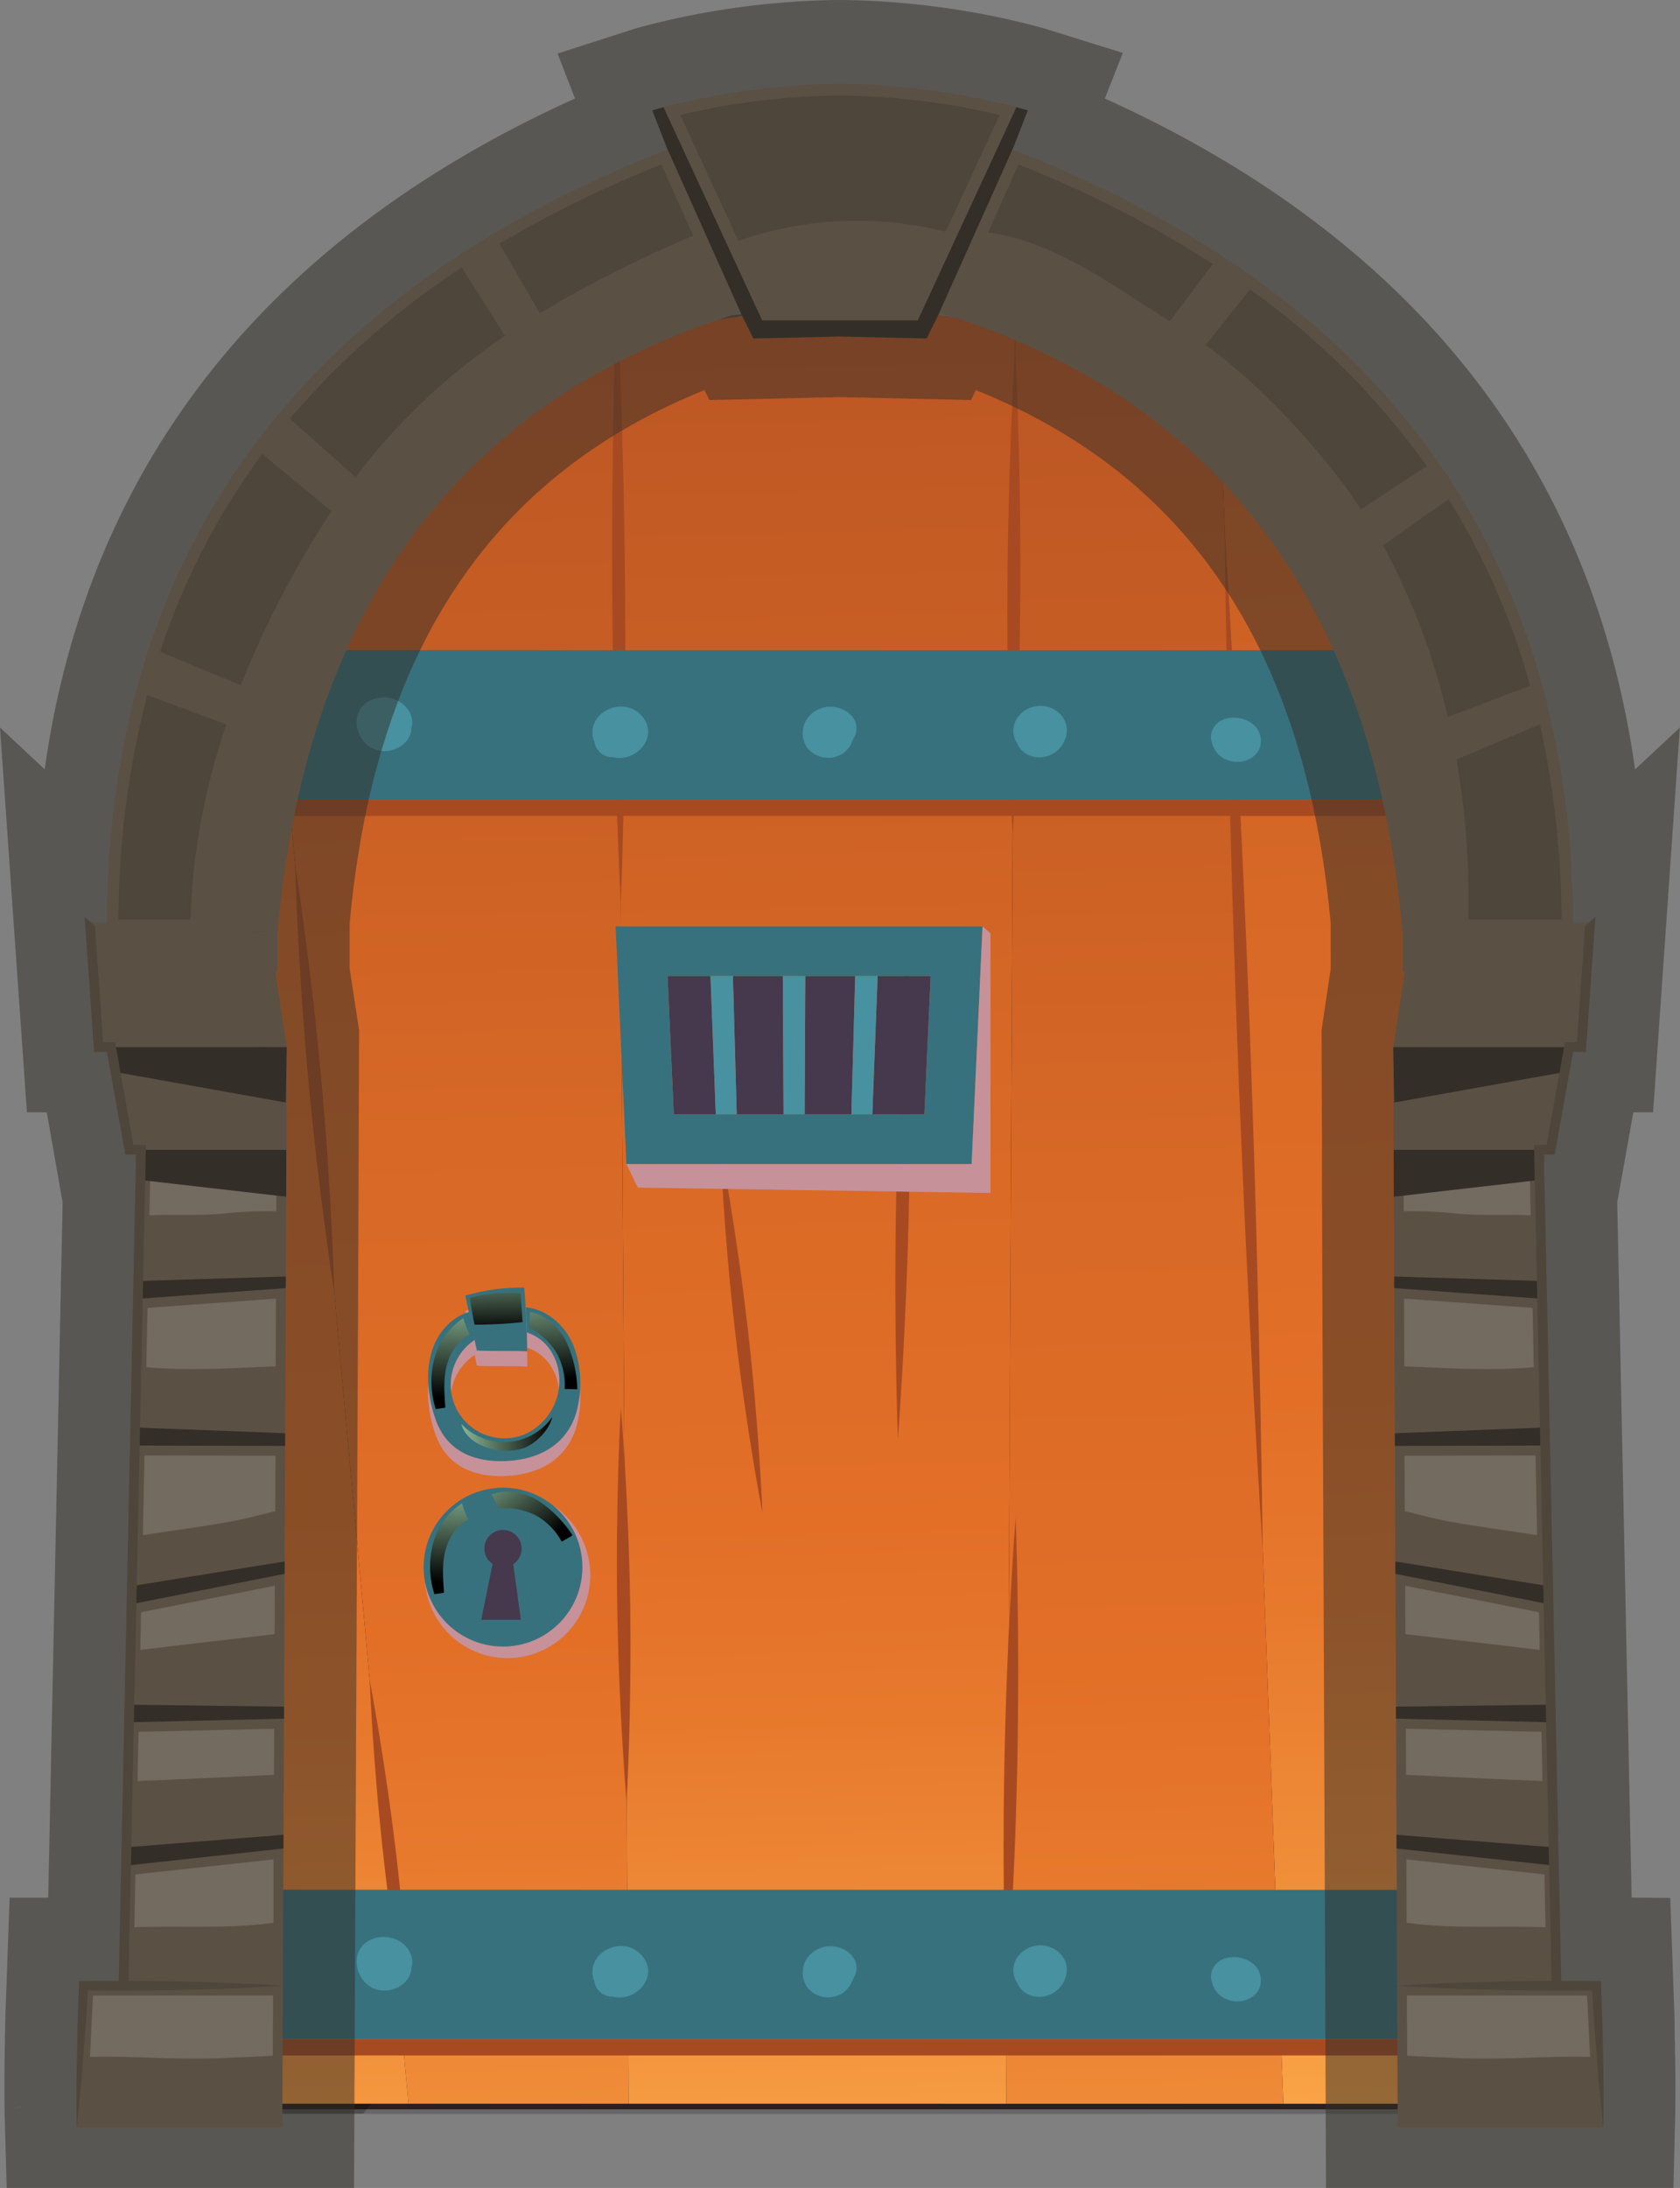 <svg xmlns="http://www.w3.org/2000/svg" xmlns:xlink="http://www.w3.org/1999/xlink" viewBox="0 0 466.82 607.6"><rect x="0" y="0" width="466.82" height="607.6" fill="#808080" stroke="none"/><defs><style>.cls-1{fill:none;}.cls-2{isolation:isolate;}.cls-3,.cls-4{fill:#fff;mix-blend-mode:overlay;}.cls-23,.cls-3{opacity:0.5;}.cls-4{opacity:0.15;}.cls-5{fill:#342829;}.cls-6{opacity:0.4;}.cls-7{opacity:0.2;}.cls-8{clip-path:url(#clip-path);}.cls-9{fill:url(#Безымянный_градиент_2);}.cls-10{fill:url(#Безымянный_градиент_2-2);}.cls-11{fill:url(#Безымянный_градиент_2-3);}.cls-12{fill:url(#Безымянный_градиент_2-4);}.cls-13{fill:url(#Безымянный_градиент_2-5);}.cls-14{fill:url(#Безымянный_градиент_2-6);}.cls-15{fill:#a84a21;}.cls-16{fill:#37717d;}.cls-17{fill:#4791a1;}.cls-18{fill:#c7919a;mix-blend-mode:multiply;}.cls-19,.cls-20,.cls-21,.cls-22,.cls-28,.cls-29{mix-blend-mode:screen;}.cls-19{fill:url(#Безымянный_градиент_25);}.cls-20{fill:url(#Безымянный_градиент_25-2);}.cls-21{fill:url(#Безымянный_градиент_25-3);}.cls-22{fill:url(#Безымянный_градиент_25-4);}.cls-23,.cls-25{fill:#332e28;}.cls-24{fill:#5b5044;}.cls-26{fill:#4f463b;}.cls-27{fill:#46384d;}.cls-28{fill:url(#Безымянный_градиент_25-5);}.cls-29{fill:url(#Безымянный_градиент_25-6);}</style><clipPath id="clip-path"><path class="cls-1" d="M394.62,584.22v-345A152.92,152.92,0,0,0,241.7,86.29H227.19A152.92,152.92,0,0,0,74.27,239.21v345Z"/></clipPath><linearGradient id="Безымянный_градиент_2" x1="134.44" y1="692.47" x2="118.55" y2="-47.98" gradientUnits="userSpaceOnUse"><stop offset="0.01" stop-color="#ffaf4d"/><stop offset="0.12" stop-color="#f2923c"/><stop offset="0.24" stop-color="#e7792d"/><stop offset="0.32" stop-color="#e36f27"/><stop offset="0.51" stop-color="#d76826"/><stop offset="0.85" stop-color="#b85423"/><stop offset="1" stop-color="#a84a21"/></linearGradient><linearGradient id="Безымянный_градиент_2-2" x1="78.07" y1="659.04" x2="62.18" y2="-81.4" xlink:href="#Безымянный_градиент_2"/><linearGradient id="Безымянный_градиент_2-3" x1="385.7" y1="624.63" x2="369.81" y2="-115.81" xlink:href="#Безымянный_градиент_2"/><linearGradient id="Безымянный_градиент_2-4" x1="235.17" y1="642.19" x2="220.49" y2="-41.8" xlink:href="#Безымянный_градиент_2"/><linearGradient id="Безымянный_градиент_2-5" x1="443.74" y1="591.78" x2="427.85" y2="-148.66" xlink:href="#Безымянный_градиент_2"/><linearGradient id="Безымянный_градиент_2-6" x1="320.55" y1="700.75" x2="304.66" y2="-39.69" xlink:href="#Безымянный_градиент_2"/><linearGradient id="Безымянный_градиент_25" x1="137.57" y1="349.29" x2="138.04" y2="369.92" gradientUnits="userSpaceOnUse"><stop offset="0" stop-color="#8ab897"/><stop offset="1"/></linearGradient><linearGradient id="Безымянный_градиент_25-2" x1="126.1" y1="360.94" x2="124.54" y2="388.3" xlink:href="#Безымянный_градиент_25"/><linearGradient id="Безымянный_градиент_25-3" x1="151.85" y1="356.22" x2="154.27" y2="383.26" xlink:href="#Безымянный_градиент_25"/><linearGradient id="Безымянный_градиент_25-4" x1="128.18" y1="398.22" x2="153.44" y2="398.22" xlink:href="#Безымянный_градиент_25"/><linearGradient id="Безымянный_градиент_25-5" x1="125.74" y1="412.3" x2="124.17" y2="439.66" xlink:href="#Безымянный_градиент_25"/><linearGradient id="Безымянный_градиент_25-6" x1="149.69" y1="399.83" x2="152.12" y2="426.87" gradientTransform="translate(-202.38 145.68) rotate(-31.94)" xlink:href="#Безымянный_градиент_25"/></defs><title>door</title><g class="cls-2"><g id="Слой_2" data-name="Слой 2"><g id="Слой_1-2" data-name="Слой 1"><path class="cls-3" d="M237.69,369.26a7.1,7.1,0,0,1-2.13.51A7.18,7.18,0,0,0,237.69,369.26Z"/><path class="cls-3" d="M233.69,512.08c.14.81,2,.06,4-1C235.84,511.88,233.79,512.62,233.69,512.08Z"/><path class="cls-3" d="M240.42,509.7a8.36,8.36,0,0,0,.76-.79,37.18,37.18,0,0,1-3.52,2.18A22,22,0,0,0,240.42,509.7Z"/><path class="cls-3" d="M241.18,224.46a8.42,8.42,0,0,0,.76-.79,37.17,37.17,0,0,1-3.52,2.18A21.89,21.89,0,0,0,241.18,224.46Z"/><path class="cls-3" d="M234.45,226.84c.14.81,2,.06,4-1C236.6,226.64,234.55,227.38,234.45,226.84Z"/><path class="cls-3" d="M168,14.25l-.19.43,0,0Z"/><path class="cls-3" d="M293.12,6.57c-.5-.41-.84-.76-.73-.91C292.27,5.83,292.61,6.17,293.12,6.57Z"/><path class="cls-4" d="M120,585.34c.12.68,1.95,0,3.81-.88C122.2,585.09,120.11,585.76,120,585.34Z"/><path class="cls-4" d="M3.49,585.34c.12.68,1.95,0,3.81-.88C5.66,585.09,3.58,585.76,3.49,585.34Z"/><path class="cls-5" d="M393.59,585.77v-345A152.92,152.92,0,0,0,240.67,87.84H226.16A152.92,152.92,0,0,0,73.24,240.76v345Z"/><path class="cls-6" d="M392.4,240A153.82,153.82,0,0,0,238.59,86.18H224A153.82,153.82,0,0,0,70.17,240V587h30.72L392.4,251.86Z"/><polygon class="cls-7" points="392.4 251.86 100.89 587.03 392.4 587.03 392.4 251.86"/><g class="cls-8"><polygon class="cls-9" points="168.09 73.11 162.85 72.1 160.11 78.47 125.21 101.12 116.92 101.57 105.13 108.27 82.9 117.71 80.85 116.38 80.72 119.44 72.97 132.18 72.24 133.34 114.42 594.25 135.89 594.44 139.26 594.44 153.25 594.53 174.73 592.38 171.34 73.04 168.09 73.11"/><polygon class="cls-10" points="61.92 149.8 57.56 157.52 50.56 176.39 35.74 216.62 32.61 217.85 33.53 220.82 33.42 231.31 34.78 256.6 33.93 269.14 32.35 285.42 37.34 327 33.39 335.56 38.28 342.92 40.56 368.03 41.7 407.2 38.74 412.84 41.16 416.8 41.95 426.03 42.48 447.54 42.91 480.62 43.31 497.88 41.34 502.49 44.52 508.8 45.35 549.63 46.55 580.77 46.87 593.68 59.91 594.34 93.13 594.06 114.42 594.25 72.24 133.34 61.92 149.8"/><polygon class="cls-11" points="405.21 105.86 405.33 105.17 402.51 105.97 393.19 102.09 373.3 92.32 357.06 86.2 341.62 79.54 339.7 74.89 337.66 76.12 356.83 590.43 415.08 593.15 410.96 111.21 405.21 105.86"/><polygon class="cls-12" points="277.37 66.61 263.84 62.05 260.32 55.73 259.75 56.46 250.5 61.88 231.22 71.82 171.34 73.04 174.73 592.38 193.9 590.46 251.59 592.43 268.04 593.21 271.71 591.92 275.39 590.66 279.57 591.88 282.21 67.94 277.37 66.61"/><polygon class="cls-13" points="461.62 253.62 459.47 224.52 462.07 219.09 461.37 217.77 454.48 177.51 448.34 148.69 440.25 143.54 424.58 123.68 415.49 115.42 410.96 111.21 415.08 593.15 427.51 593.73 450.23 595.32 450.98 572.22 452.41 526.45 452.61 505.9 454.41 497.65 450.39 487.46 450.59 458.74 450.66 438.73 452.69 416.75 454.18 409.11 456.94 406.52 454.55 403.69 455.2 384.73 460.02 359.49 459.98 342.39 465.07 296.48 465.66 290.89 465.96 290.62 461.62 253.62"/><polygon class="cls-14" points="334.88 77.78 318.28 75.47 296.12 71.73 282.21 67.94 279.57 591.88 280.38 592.13 290.38 588.3 301.6 587.2 348.36 590.04 356.83 590.43 337.66 76.12 334.88 77.78"/><path class="cls-15" d="M350.85,430.16s-4.16-63.42-7.08-141.73-3.49-141.86-3.49-141.86,4.16,63.42,7.08,141.73S350.85,430.16,350.85,430.16Z"/><path class="cls-15" d="M279.57,556.64s-1.2-30.3-.47-67.64,3.12-67.57,3.12-67.57,1.2,30.3.47,67.64S279.57,556.64,279.57,556.64Z"/><path class="cls-15" d="M249.5,399.53s-1.2-30.3-.47-67.64,3.12-67.57,3.12-67.57,1.2,30.3.47,67.64S249.5,399.53,249.5,399.53Z"/><path class="cls-15" d="M171.34,81.33s2.06,38,2.38,84.79-1.21,84.81-1.21,84.81-2.06-38-2.38-84.79S171.34,81.33,171.34,81.33Z"/><path class="cls-15" d="M92.87,358.78s-4.22-26.43-7.22-59.24S82,240,82,240s4.22,26.43,7.23,59.24S92.87,358.78,92.87,358.78Z"/><path class="cls-15" d="M114.42,568.34s-4.4-22.54-7.62-50.59-4.05-51-4.05-51,4.4,22.54,7.62,50.59S114.42,568.34,114.42,568.34Z"/><path class="cls-15" d="M211.84,420s-4.4-22.54-7.62-50.59-4.05-51-4.05-51,4.4,22.54,7.62,50.59S211.84,420,211.84,420Z"/><path class="cls-15" d="M172.5,391s2.16,24.43,2.61,54.59-1,54.65-1,54.65-2.16-24.43-2.61-54.59S172.5,391,172.5,391Z"/><path class="cls-15" d="M414.38,511.21s-2.1-35.34-2.47-79,1.12-79,1.12-79,2.1,35.34,2.47,79S414.38,511.21,414.38,511.21Z"/><path class="cls-15" d="M282.07,96.36s1.64,30.38,1.45,67.85S281.38,232,281.38,232s-1.64-30.38-1.45-67.85S282.07,96.36,282.07,96.36Z"/><path class="cls-15" d="M413,227.72s-2.39-19.21-3.12-43,.47-43.09.47-43.09,2.39,19.21,3.12,43S413,227.72,413,227.72Z"/><path class="cls-16" d="M47.41,212.65l-2.83,1.11.83,2.68-.05,5.6h385.3l-.17-2.25,2.36-4.91-.63-1.19-2.95-33.1-372.7-.06Z"/><polygon class="cls-15" points="45.35 222.05 430.65 222.05 430.99 226.59 42.54 226.59 45.35 222.05"/><path class="cls-17" d="M111.88,195.46a8.71,8.71,0,0,0-9.4-.72c-5.34,2.92-3.88,10.61,1,13.08,4.74,2.38,10.93-1.05,10.82-5.72C115.14,199.73,113.82,197,111.88,195.46Z"/><path class="cls-17" d="M176.78,197.46c-5.44-3.63-13.86,1.12-11.86,7.94.05.17.16.29.22.45a5,5,0,0,0,5.15,4.41,8.23,8.23,0,0,0,1.32.24,8.39,8.39,0,0,0,7.91-4.65C181,202.69,179.58,199.33,176.78,197.46Z"/><path class="cls-17" d="M232.92,196.55a7.94,7.94,0,0,0-8.81,3.28,7.22,7.22,0,0,0,.21,7.85,7.44,7.44,0,0,0,10.25,1.3,7.79,7.79,0,0,0,2.53-3.85,3.19,3.19,0,0,0,.26-.35C239.27,201.06,236.7,197.58,232.92,196.55Z"/><path class="cls-17" d="M294.34,198.07a7.77,7.77,0,0,0-11.44,1,6.24,6.24,0,0,0-.32,7.25,6.38,6.38,0,0,0,4.37,3.78,7.7,7.7,0,0,0,6.59-1.45C296.81,206,297.59,201.06,294.34,198.07Z"/><path class="cls-17" d="M350.22,204.46c-1.27-6.32-12.62-7.3-13.69-.4a4,4,0,0,0,.26,2.14,6.56,6.56,0,0,0,3.43,4.5C344.82,213.16,351.39,210.28,350.22,204.46Z"/><path class="cls-17" d="M403.95,198.55c-3.09-.78-5.83.88-7.55,3.34a3.33,3.33,0,0,0,0,3.85,7.11,7.11,0,0,0,.56.58,4.09,4.09,0,0,0,0,.77c.65,3.85,5.66,4.65,8.61,3.06a5.9,5.9,0,0,0,3-5.93A6.3,6.3,0,0,0,403.95,198.55Z"/><path class="cls-16" d="M47.41,556.86,44.57,558l.83,2.68-.05,5.6h385.3l-.17-2.25,2.36-4.91-.63-1.19-2.95-33.1-372.7-.06Z"/><polygon class="cls-15" points="45.35 566.25 430.65 566.25 430.99 570.8 42.54 570.8 45.35 566.25"/><path class="cls-17" d="M111.88,539.67a8.71,8.71,0,0,0-9.4-.72c-5.34,2.92-3.88,10.61,1,13.08,4.74,2.38,10.93-1.05,10.82-5.72C115.14,543.94,113.82,541.22,111.88,539.67Z"/><path class="cls-17" d="M176.78,541.67c-5.44-3.63-13.86,1.12-11.86,7.94.05.17.16.29.22.45a5,5,0,0,0,5.15,4.41,8.23,8.23,0,0,0,1.32.24,8.39,8.39,0,0,0,7.91-4.65C181,546.9,179.58,543.54,176.78,541.67Z"/><path class="cls-17" d="M232.92,540.76a7.94,7.94,0,0,0-8.81,3.28,7.22,7.22,0,0,0,.21,7.85,7.44,7.44,0,0,0,10.25,1.3,7.79,7.79,0,0,0,2.53-3.85,3.19,3.19,0,0,0,.26-.35C239.27,545.27,236.7,541.79,232.92,540.76Z"/><path class="cls-17" d="M294.34,542.28a7.77,7.77,0,0,0-11.44,1,6.24,6.24,0,0,0-.32,7.25,6.38,6.38,0,0,0,4.37,3.78,7.7,7.7,0,0,0,6.59-1.45C296.81,550.21,297.59,545.26,294.34,542.28Z"/><path class="cls-17" d="M350.22,548.67c-1.27-6.32-12.62-7.3-13.69-.4a4,4,0,0,0,.26,2.14,6.56,6.56,0,0,0,3.43,4.5C344.82,557.36,351.39,554.49,350.22,548.67Z"/><path class="cls-17" d="M403.95,542.75c-3.09-.78-5.83.88-7.55,3.34a3.33,3.33,0,0,0,0,3.85,7.11,7.11,0,0,0,.56.58,4.09,4.09,0,0,0,0,.77c.65,3.85,5.66,4.65,8.61,3.06a5.9,5.9,0,0,0,3-5.93A6.3,6.3,0,0,0,403.95,542.75Z"/><path class="cls-18" d="M158.13,375.37c-2.55-4.37-7.11-7.74-12.05-8.18-.1-1.84-.23-3.66-.4-5.44A55.61,55.61,0,0,0,129.34,364l.94,4.52c-4.62,1.3-8.29,5.31-10,9.92-2.24,6.13-1.46,13.68.67,19.75,2.87,8.29,9.54,11.61,17.87,11.72,9.81.1,18.83-4,21.47-14.21C162,389.28,161.48,381.14,158.13,375.37Zm-12.07,27a14.9,14.9,0,0,1-14.17-26.09l.63,3c4.62.21,9.33,0,14,.23,0-1.72,0-3.49-.1-5.27a12.27,12.27,0,0,1,6.55,5,15.21,15.21,0,0,1,2.45,8.64A16.31,16.31,0,0,1,146.05,402.32Z"/><path class="cls-16" d="M146.39,370c.06,1.78.08,3.56.1,5.27-4.65-.21-9.35,0-14-.23l-.63-3c-.54-2.57-1.07-5.15-1.61-7.72l-.94-4.52a55.62,55.62,0,0,1,16.34-2.24c.17,1.78.29,3.6.4,5.44C146.22,365.37,146.33,367.71,146.39,370Z"/><path class="cls-16" d="M158.13,371.23c3.35,5.78,3.83,13.91,2.2,20.32-2.64,10.25-11.66,14.31-21.47,14.21-8.33-.1-15-3.43-17.87-11.72-2.13-6.07-2.91-13.62-.67-19.75,1.67-4.6,5.34-8.62,10-9.92.54,2.57,1.07,5.15,1.61,7.72a14.9,14.9,0,0,0,14.17,26.09,16.31,16.31,0,0,0,9.33-14.5,15.21,15.21,0,0,0-2.45-8.64,12.27,12.27,0,0,0-6.55-5c-.06-2.32-.17-4.67-.31-7C151,363.48,155.58,366.85,158.13,371.23Z"/><path class="cls-19" d="M144.65,359.15c.22,2.63.35,5.35.57,8a118.81,118.81,0,0,1-13.36.71q-.76-3.7-1.28-7.45A41.77,41.77,0,0,1,144.65,359.15Z"/><path class="cls-20" d="M130.54,370.59c-3.44,1.66-5.62,5.26-6.5,9s-.54,7.5-.3,11.32l-2.66.39a25.27,25.27,0,0,1-.39-14,19.47,19.47,0,0,1,8.06-11.26A24.56,24.56,0,0,0,130.54,370.59Z"/><path class="cls-21" d="M160.4,385.81c-1.2,0-2.31-.09-3.5-.08a18.16,18.16,0,0,0-2.24-10,18.55,18.55,0,0,0-7.65-7l.28-4.38c4.33.69,8,4.2,10,8.09A33,33,0,0,1,160.4,385.81Z"/><path class="cls-22" d="M153.44,393.52a16.41,16.41,0,0,1-25.26,1.91c.81,3,3.39,5.15,6.3,6.25a16.31,16.31,0,0,0,10.84.53C148.82,401,152.66,397.13,153.44,393.52Z"/></g><path class="cls-23" d="M368.46,607.6l-1.05-256.47h0l-.08-22,0-13-.11-30.05L369.77,269l0-12.5c-6.92-75.65-39.23-124.29-98.6-148.17l-1.37,2.77-36.35-.83-36.32.83-1.37-2.77c-59.38,23.88-91.69,72.5-98.6,148.1l0,12.58,2.62,17.08-.11,30.06-.12,35.11h0L98.37,607.6H1.86l-.54-19.45c-.07-2.63-.08-5.16-.08-7.61q0-1.33,0-2.67c0-2.42,0-4.72.07-6.94,0-1.1,0-2.21.06-3.31v-.22c0-1.1,0-2.21.06-3.31,0-2.23.07-4.53.16-6.92L2.68,527,13.4,527l4-193.08L13,308.9H7.48L0,202.05l12.42,11.59c5.52-39.32,19.33-74.2,41.24-104.07,25-34.08,60.64-61.68,106.12-82.21l-4.85-12.48,20.2-6.51c1.43-.46,2.79-.83,4-1.16A223.77,223.77,0,0,1,233.39,0a223.84,223.84,0,0,1,54.19,7.19c1.47.39,2.73.75,3.94,1.13L312,14.7,307,27.36c45.46,20.53,81.09,48.13,106.09,82.21,21.91,29.88,35.72,64.77,41.24,104.1l12.45-11.61L459.34,308.9h-5.49l-4.47,25,4,193.08,10.73.09,1.08,30.22c.09,2.29.13,4.58.16,6.8,0,1.11,0,2.22.06,3.33v.23c0,1.1,0,2.21.06,3.31,0,2.23.09,4.53.07,6.94,0,.9,0,1.79,0,2.69,0,2.44,0,5-.08,7.59L465,607.6Z"/><polygon class="cls-24" points="78.61 551.44 78.45 590.85 21.32 590.85 23.24 551.44 34.32 551.44 78.61 551.44"/><path class="cls-4" d="M59.35,571.63c5.49-.2,11-.48,16.47-.74l.07-16.74H25.83L25,571.21C36.43,570.87,47.9,572,59.35,571.63Z"/><polyline class="cls-24" points="79.56 319.3 39.17 319.3 34.32 551.44 78.61 551.44 79.56 319.3"/><polyline class="cls-24" points="79.56 319.3 39.17 319.3 35.95 319.3 30.84 290.8 79.67 290.8"/><path class="cls-24" d="M79.67,290.8H27.4L25,255.92l50.2,5.45"/><path class="cls-24" d="M77.06,269.89l0-11.25H27.86L29,274.26C44.92,272.05,61,271.07,77.06,269.89Z"/><polyline class="cls-15" points="78.45 590.85 78.61 551.44 79.56 319.3"/><path class="cls-4" d="M62.35,337a108.88,108.88,0,0,1,14.43-.61L76.84,322h-35l-.32,15.52C48.44,337.19,55.39,337.65,62.35,337Z"/><path class="cls-4" d="M63.48,422.65c4.38-.78,8.66-1.92,13-3l.06-15.39-36.39-.09-.46,22.16C47.6,425.08,55.57,424.07,63.48,422.65Z"/><path class="cls-4" d="M76,533.94,76,516.36l-38.36,4.16-.31,14.69C50,534.72,63.52,535.77,76,533.94Z"/><path class="cls-4" d="M76.6,379.44l.08-18.81L41,363.21l-.34,16.47C52.33,380.73,64.69,379.94,76.6,379.44Z"/><path class="cls-4" d="M76.14,492.86l.05-12.79-37.68.87-.29,13.65C50.85,494.14,63.5,493.46,76.14,492.86Z"/><path class="cls-4" d="M76.3,453.82l.06-13.45L39.2,447.72,39,458.2C51.41,456.66,63.86,455.28,76.3,453.82Z"/><polygon class="cls-25" points="35.02 518.08 35.12 513 78.78 509.53 78.77 513.33 35.02 518.08"/><polygon class="cls-25" points="78.92 477.28 78.93 473.94 35.95 473.4 35.85 478.28 78.92 477.28"/><polygon class="cls-25" points="79.4 357.71 79.42 354.49 38.41 355.74 38.31 360.68 79.4 357.71"/><polygon class="cls-25" points="79.08 437.06 79.09 433.63 36.64 440.46 36.53 445.48 79.08 437.06"/><polygon class="cls-25" points="79.22 401.53 79.24 398.01 37.56 396.42 37.46 401.42 79.22 401.53"/><polyline class="cls-25" points="79.67 290.8 79.42 306.17 32.08 297.71 30.84 290.8 79.67 290.8"/><polyline class="cls-25" points="79.52 332.33 39 327.68 39.17 319.3 79.56 319.3"/><path class="cls-26" d="M21.32,590.85c-.09-3.3-.06-6.59-.08-9.88s.09-6.58.13-9.87.08-6.58.21-9.87l.35-9.86,0-1.24h1.27q13.84-.12,27.68.16c9.23.26,18.46.51,27.68,1.16-9.23.65-18.46.9-27.68,1.16s-18.46.24-27.68.16l1.31-1.25-.61,9.85c-.19,3.28-.51,6.56-.75,9.84s-.48,6.56-.84,9.83S21.73,587.57,21.32,590.85Z"/><polyline class="cls-26" points="26.41 257.28 28.66 289.44 31.98 289.44 37.08 317.94 40.56 317.94 35.67 551.47 32.96 551.41 37.79 320.65 34.81 320.65 29.71 292.15 26.13 292.15 23.5 254.56"/><polygon class="cls-24" points="388.21 551.44 388.38 590.85 445.51 590.85 443.58 551.44 432.51 551.44 388.21 551.44"/><path class="cls-4" d="M407.47,571.63c-5.49-.2-11-.48-16.47-.74l-.07-16.74H441l.83,17.06C430.4,570.87,418.92,572,407.47,571.63Z"/><polyline class="cls-24" points="387.26 319.3 388.21 551.44 432.51 551.44 427.65 319.3 387.26 319.3"/><polyline class="cls-24" points="387.26 319.3 427.65 319.3 430.88 319.3 435.98 290.8 387.15 290.8"/><path class="cls-24" d="M387.15,290.8h52.27l2.44-34.88-50.2,5.45"/><path class="cls-24" d="M389.76,269.89l0-11.25H439l-1.1,15.63C421.91,272.05,405.82,271.07,389.76,269.89Z"/><polyline class="cls-15" points="387.26 319.3 388.21 551.44 388.38 590.85"/><path class="cls-4" d="M404.48,337a108.88,108.88,0,0,0-14.43-.61L390,322h35l.32,15.52C418.38,337.19,411.43,337.65,404.48,337Z"/><path class="cls-4" d="M403.34,422.65c-4.38-.78-8.66-1.92-13-3l-.06-15.39,36.39-.09.46,22.16C419.23,425.08,411.25,424.07,403.34,422.65Z"/><path class="cls-4" d="M390.86,533.94l-.07-17.58,38.36,4.16.31,14.69C416.86,534.72,403.3,535.77,390.86,533.94Z"/><path class="cls-4" d="M390.22,379.44l-.08-18.81,35.71,2.58.34,16.47C414.49,380.73,402.13,379.94,390.22,379.44Z"/><path class="cls-4" d="M390.69,492.86l-.05-12.79,37.68.87.29,13.65C416,494.14,403.32,493.46,390.69,492.86Z"/><path class="cls-4" d="M390.53,453.82l-.06-13.45,37.15,7.35.22,10.48C415.41,456.66,403,455.28,390.53,453.82Z"/><polygon class="cls-25" points="388.06 513.33 388.04 509.53 431.7 513 431.81 518.08 388.06 513.33"/><polygon class="cls-25" points="430.98 478.28 430.87 473.4 387.89 473.94 387.91 477.28 430.98 478.28"/><polygon class="cls-25" points="428.51 360.68 428.41 355.74 387.41 354.49 387.42 357.71 428.51 360.68"/><polygon class="cls-25" points="430.29 445.48 430.18 440.46 387.73 433.63 387.74 437.06 430.29 445.48"/><polygon class="cls-25" points="429.37 401.42 429.26 396.42 387.58 398.01 387.6 401.53 429.37 401.42"/><polyline class="cls-25" points="387.15 290.8 387.41 306.17 434.74 297.71 435.98 290.8 387.15 290.8"/><polyline class="cls-25" points="387.31 332.33 427.82 327.68 427.65 319.3 387.26 319.3"/><path class="cls-26" d="M445.51,590.85c.09-3.3.06-6.59.08-9.88s-.09-6.58-.13-9.87-.08-6.58-.21-9.87l-.35-9.86,0-1.24h-1.27q-13.84-.12-27.68.16c-9.23.26-18.46.51-27.68,1.16,9.23.65,18.46.9,27.68,1.16s18.46.24,27.68.16l-1.31-1.25.61,9.85c.19,3.28.51,6.56.75,9.84s.48,6.56.84,9.83S445.09,587.57,445.51,590.85Z"/><polyline class="cls-26" points="440.42 257.28 438.16 289.44 434.85 289.44 429.74 317.94 426.26 317.94 431.15 551.47 433.86 551.41 429.03 320.65 432.01 320.65 437.12 292.15 440.69 292.15 443.33 254.56"/><path class="cls-25" d="M255,88.94l27.4-59.19c1.11.29,2.15.59,3.19.91l-4.23,10.86L261.05,86.83,257.48,94l-24.09-.55L209.34,94l-3.58-7.22L185.48,41.52l-4.23-10.86c1-.33,2.08-.62,3.15-.91l27.4,59.19H255Z"/><path class="cls-24" d="M281.34,41.52C383.17,81.07,437.51,153.3,437.12,258.64H389.7c-8.42-94.33-54.77-149.16-128.65-171.81Z"/><path class="cls-24" d="M282.38,29.75,255,88.94H211.81l-27.4-59.19a203,203,0,0,1,49-6.5A202.73,202.73,0,0,1,282.38,29.75Z"/><path class="cls-24" d="M29.66,258.64c-.39-105.34,54-177.57,155.82-217.12l20.28,45.31C131.88,109.48,85.5,164.32,77.12,258.64Z"/><path class="cls-26" d="M140.33,93.27l-12-19a221.39,221.39,0,0,0-47.77,42l18.23,16.26A173.44,173.44,0,0,1,140.33,93.27Z"/><path class="cls-26" d="M62.92,201.2l-22-8.21a249.06,249.06,0,0,0-8,62.4h20A183.78,183.78,0,0,1,62.92,201.2Z"/><path class="cls-26" d="M92,142.13l.13-.18-19.3-15.87A194.63,194.63,0,0,0,44.48,181l22.42,9.32A273.27,273.27,0,0,1,92,142.13Z"/><path class="cls-26" d="M402.27,199.13l22.91-8.7a198,198,0,0,0-22.66-51.82l-18.24,12.85A186.29,186.29,0,0,1,402.27,199.13Z"/><path class="cls-26" d="M408,255.39h25.9a254.55,254.55,0,0,0-6-54.24l-23.21,9.78A221.78,221.78,0,0,1,408,255.39Z"/><path class="cls-26" d="M192.64,65.46l-8.86-19.78a316.11,316.11,0,0,0-45,22L150,87A342.29,342.29,0,0,1,192.64,65.46Z"/><path class="cls-26" d="M325.11,89.2,337,73.29a306.27,306.27,0,0,0-54-27.61l-8.46,18.9C293.14,67,309.48,79.6,325.11,89.2Z"/><path class="cls-26" d="M371.41,132c2.4,3,4.62,6.22,6.78,9.47l18.29-12a210.56,210.56,0,0,0-49.15-49.14L335,95.82C348.87,105.95,360.57,118.28,371.41,132Z"/><path class="cls-26" d="M262.77,64.37l15-32.45a201.1,201.1,0,0,0-44.4-5.42A201.15,201.15,0,0,0,189,31.92l16.19,35A100,100,0,0,1,262.77,64.37Z"/><polygon class="cls-27" points="258.6 271.03 256.86 309.49 242.4 309.49 243.87 271.03 258.6 271.03"/><polygon class="cls-27" points="237.63 271.03 236.57 309.49 223.58 309.49 223.77 271.03 237.63 271.03"/><polygon class="cls-27" points="217.52 271.03 217.71 309.49 204.72 309.49 203.66 271.03 217.52 271.03"/><polygon class="cls-27" points="197.42 271.03 198.89 309.49 187.23 309.49 185.49 271.03 197.42 271.03"/><polygon class="cls-17" points="203.66 271.03 204.72 309.49 198.89 309.49 197.42 271.03 203.66 271.03"/><polygon class="cls-17" points="223.77 271.03 223.58 309.49 217.71 309.49 217.52 271.03 223.77 271.03"/><polygon class="cls-17" points="243.87 271.03 242.4 309.49 236.57 309.49 237.63 271.03 243.87 271.03"/><path class="cls-16" d="M256.86,309.49,258.6,271H185.49l1.74,38.46h69.63ZM273,257.26l-3,66H174.06l-3-66Z"/><polygon class="cls-18" points="174.06 323.26 269.99 323.26 273.02 257.26 275.23 259.21 275.23 331.29 177.22 329.8 174.06 323.26"/><path class="cls-18" d="M164,438.49a23,23,0,0,1-45.94.27c-.92-13.55,11-25.4,24.52-24.51A23.27,23.27,0,0,1,164,438.49Z"/><circle class="cls-16" cx="139.77" cy="435.2" r="22.06"/><circle class="cls-27" cx="139.77" cy="430.04" r="5.17"/><path class="cls-27" d="M144.73,449.81h-11L136.94,434h5.61Z"/><path class="cls-28" d="M130.17,422c-3.44,1.66-5.62,5.26-6.5,9s-.54,7.5-.3,11.32l-2.66.39a25.27,25.27,0,0,1-.39-14,19.47,19.47,0,0,1,8.06-11.26A24.56,24.56,0,0,0,130.17,422Z"/><path class="cls-29" d="M159.09,426.37c-1,.64-2,1.14-3,1.78a18.16,18.16,0,0,0-7.2-7.32,18.55,18.55,0,0,0-10.2-1.9l-2.08-3.86c4-1.7,9-.67,12.78,1.56A33,33,0,0,1,159.09,426.37Z"/></g></g></g></svg>